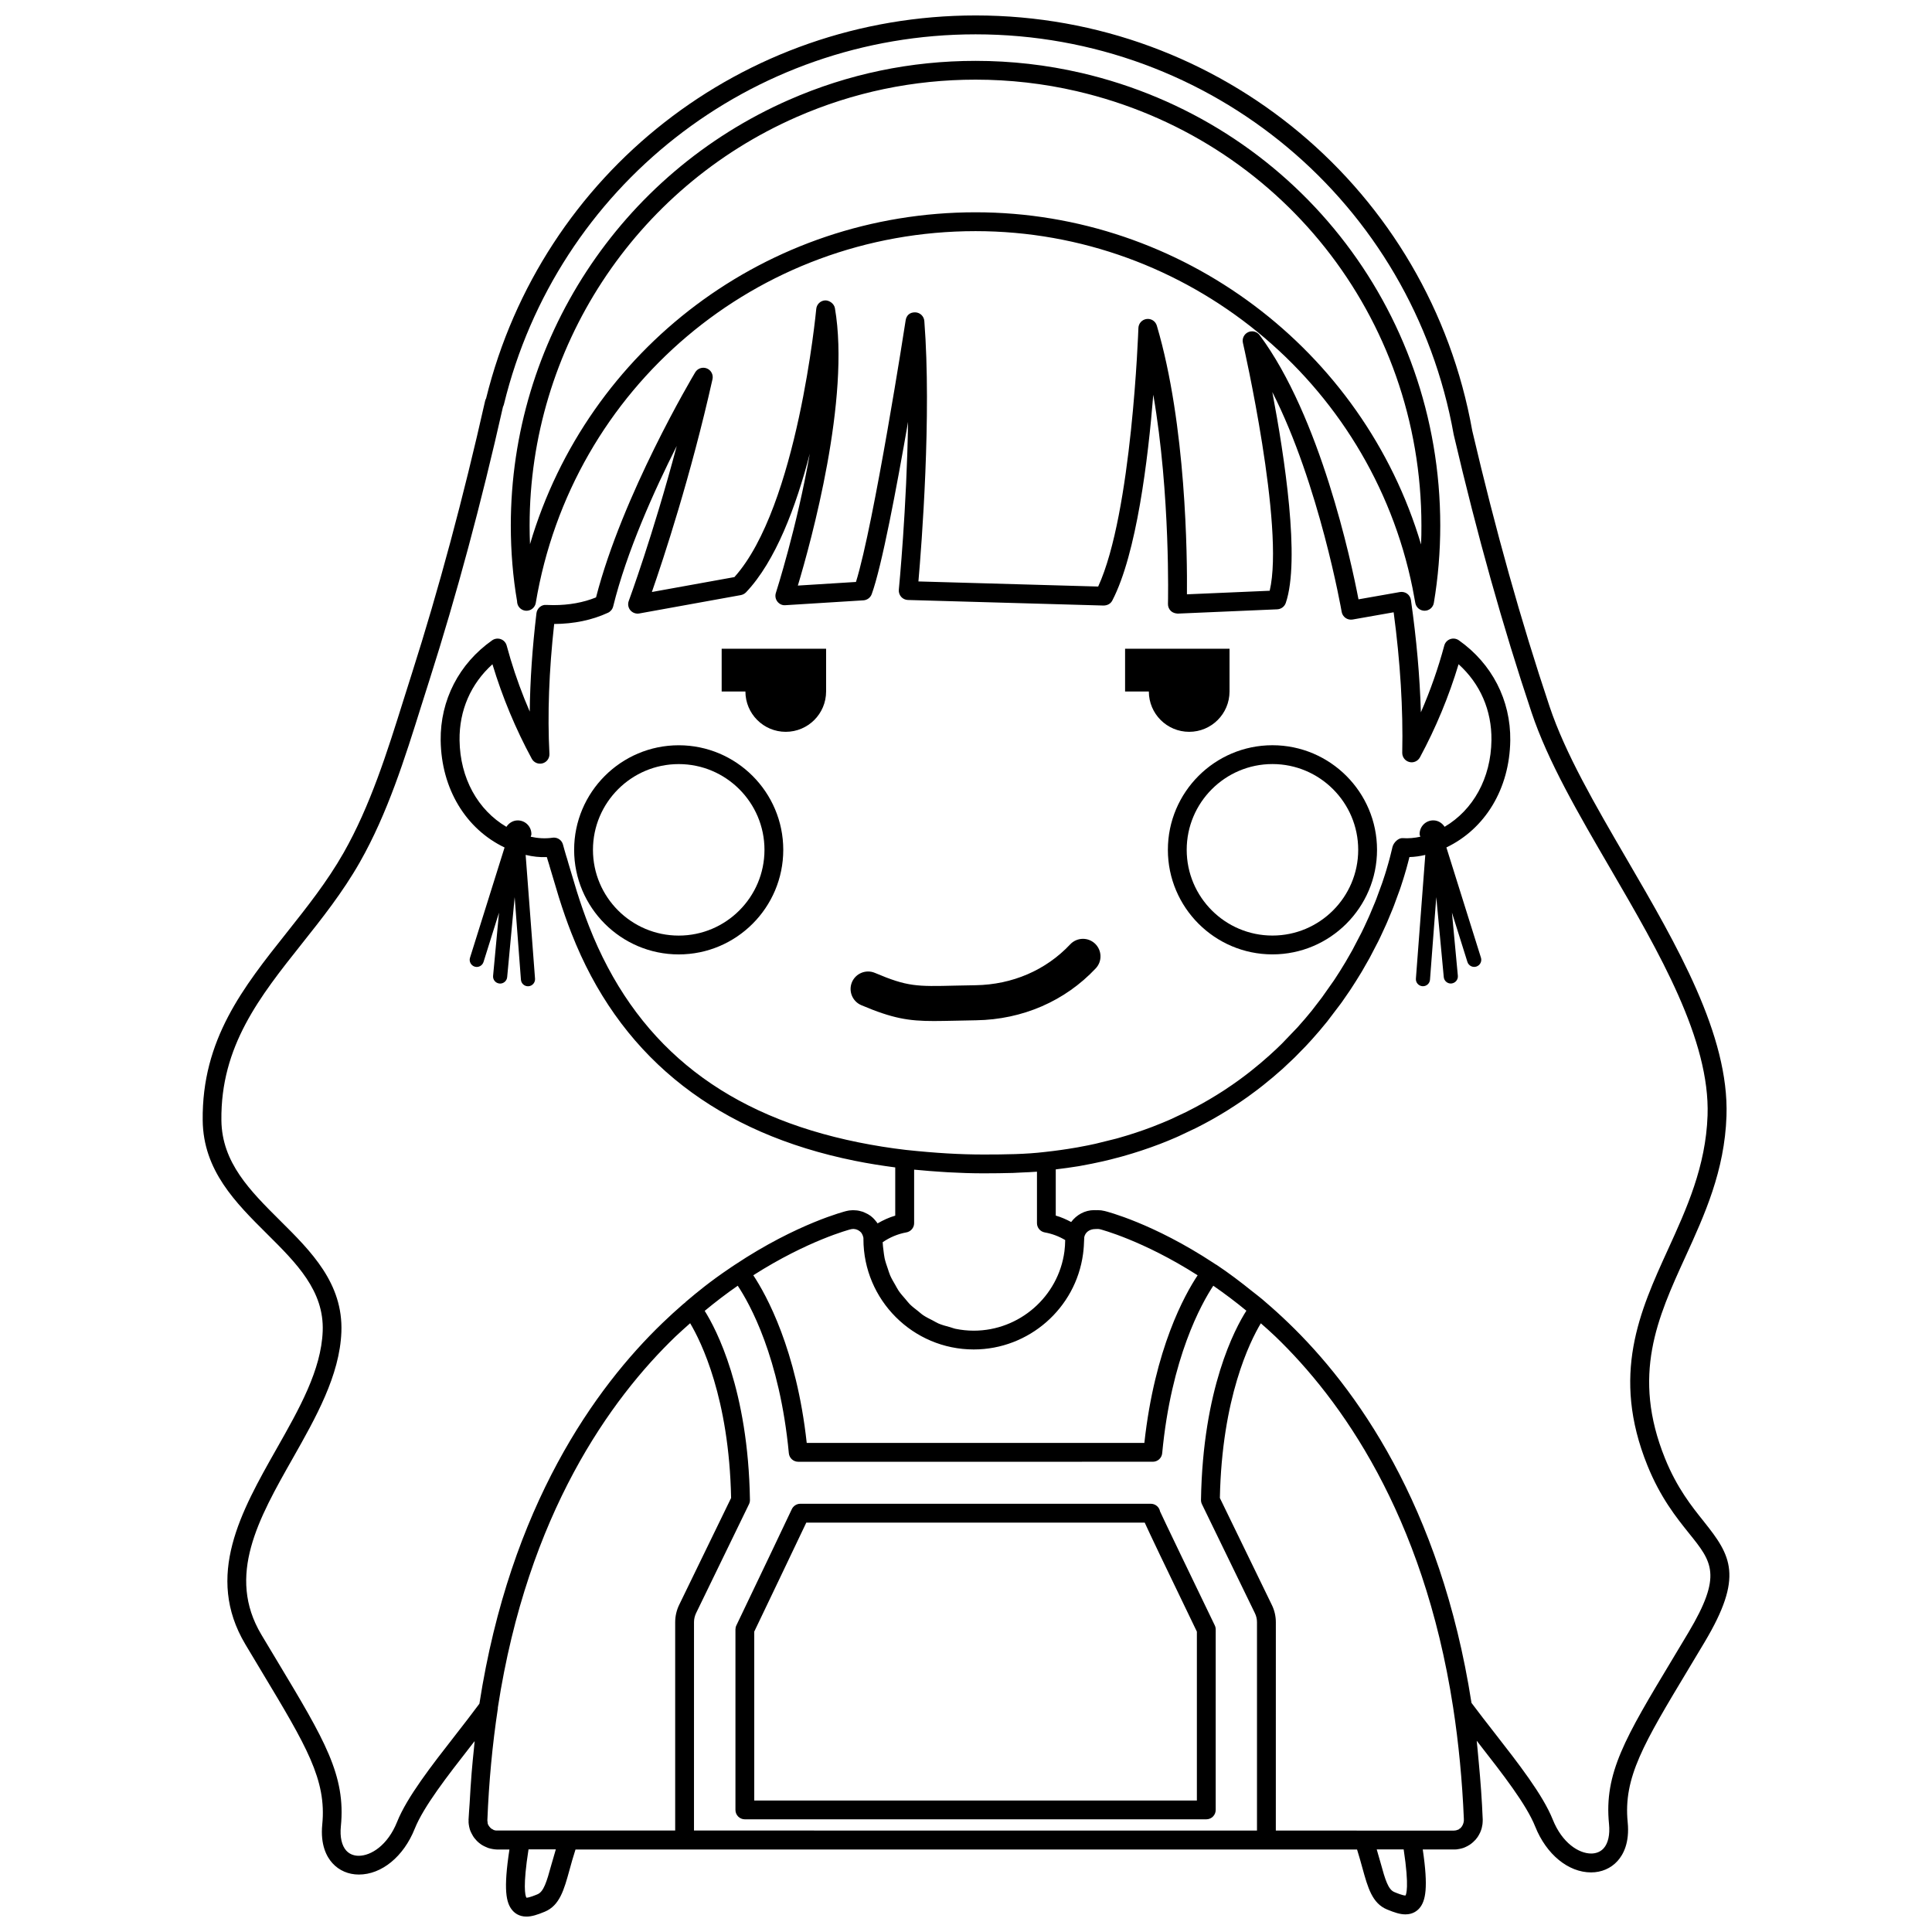 <?xml version="1.0" encoding="UTF-8"?>
<!-- Uploaded to: ICON Repo, www.svgrepo.com, Generator: ICON Repo Mixer Tools -->
<svg width="800px" height="800px" version="1.1" viewBox="144 144 512 512" xmlns="http://www.w3.org/2000/svg">
 <defs>
  <clipPath id="a">
   <path d="m197 148.09h406v503.81h-406z"/>
  </clipPath>
 </defs>
 <g clip-path="url(#a)">
  <path d="m595.54 547.22c-3.18-3.961-7.133-8.891-10.293-16.723-8.922-22.051-1.984-37.262 5.367-53.352 5.129-11.227 10.422-22.828 10.922-37.379 0.734-21.453-13.082-45.176-26.449-68.121-8.359-14.359-16.258-27.922-20.441-40.43-7.57-22.617-14.277-46.551-20.48-73.051-11.367-63.785-66.703-110.07-131.59-110.07-61.68 0-114.99 41.707-129.75 101.48-0.117 0.207-0.211 0.438-0.266 0.676-5.75 25.562-12.289 49.902-19.441 72.336l-2.16 6.832c-4.332 13.836-8.82 28.145-15.922 40.621-4.332 7.617-9.75 14.434-14.977 21.02-11.621 14.621-22.586 28.43-22.344 49.863 0.152 13.285 8.73 21.809 17.035 30.062 7.805 7.754 15.176 15.078 14.766 25.801-0.395 10.277-6.152 20.453-12.254 31.215-9.359 16.531-19.043 33.625-8.254 51.746l4.352 7.266c11.82 19.664 17.211 28.648 16.043 40.465-0.543 5.438 1.16 8.59 2.691 10.281 1.762 1.945 4.246 3.019 7.004 3.019 6.047 0 11.859-4.762 14.801-12.125 2.359-5.891 8.645-13.957 14.727-21.758 0.387-0.5 0.77-0.988 1.16-1.484-0.074 0.645-0.117 1.309-0.188 1.961-0.23 2.168-0.438 4.348-0.621 6.559-0.211 2.59-0.367 5.219-0.516 7.863-0.086 1.543-0.242 3.019-0.301 4.574h0.031c-0.016 0.215-0.02 0.422-0.02 0.535 0 0.105 0.035 0.449 0.051 0.551 0.004 0.047 0.105 0.594 0.109 0.641 0.035 0.191 0.082 0.379 0.145 0.598 0.012 0.02 0.156 0.457 0.16 0.48 0.039 0.109 0.23 0.508 0.281 0.613 0.051 0.125 0.363 0.684 0.438 0.797 0.035 0.07 0.25 0.383 0.297 0.438 0.035 0.047 0.086 0.105 0.137 0.168 0.086 0.121 0.203 0.262 0.465 0.539 0.051 0.059 0.125 0.137 0.215 0.223 0.133 0.133 0.262 0.25 0.379 0.348 0.016 0.02 0.43 0.332 0.449 0.348 0.16 0.133 0.332 0.25 0.672 0.434 0.086 0.055 0.203 0.117 0.328 0.176 0.117 0.07 0.266 0.137 0.469 0.215 0.117 0.066 0.488 0.215 0.613 0.262 0.023 0.012 0.105 0.031 0.176 0.051 0.031 0.012 0.051 0.016 0.082 0.02 0.137 0.039 0.281 0.082 0.328 0.09 0.023 0.004 0.125 0.031 0.23 0.051h0.02c0.117 0.023 0.242 0.051 0.273 0.059l0.594 0.09c0.023 0 0.109 0.004 0.195 0.012 0.141 0.016 0.301 0.031 0.367 0.031h3.359c-1.621 10.629-0.906 14.121 0.766 16.102 0.645 0.766 1.812 1.676 3.738 1.676 1.441 0 2.922-0.492 4.852-1.289 3.965-1.648 5.113-5.805 6.559-11.059 0.453-1.648 0.953-3.465 1.594-5.43h207.12c0.555 1.754 0.996 3.375 1.406 4.856 1.457 5.266 2.602 9.418 6.555 11.043 1.93 0.797 3.414 1.293 4.863 1.293 1.914 0 3.09-0.906 3.734-1.668 1.598-1.898 2.359-5.356 0.852-15.531l8.605-0.004c0.262 0 0.523-0.031 0.777-0.086 0.098-0.012 0.172-0.023 0.211-0.031l0.523-0.109c0.109-0.023 0.465-0.117 0.574-0.156 0.031-0.012 0.484-0.188 0.516-0.203 0.055-0.02 0.551-0.266 0.605-0.293 0.109-0.051 0.523-0.301 0.625-0.363 0.051-0.031 0.102-0.07 0.145-0.105 0.172-0.105 0.336-0.238 0.492-0.379 0.223-0.156 0.359-0.297 0.359-0.316 0.07-0.055 0.387-0.379 0.453-0.441 0.168-0.168 0.293-0.328 0.387-0.469 0.109-0.137 0.215-0.273 0.273-0.352l0.348-0.574c0.055-0.09 0.297-0.555 0.332-0.648 0.016-0.031 0.191-0.484 0.203-0.516 0.047-0.105 0.16-0.457 0.188-0.574l0.105-0.508c0.023-0.098 0.09-0.449 0.105-0.539 0-0.02 0.047-0.629 0.051-0.648 0.004-0.082 0.016-0.535 0.016-0.613-0.203-5.125-0.578-10.16-1.047-15.145-0.031-0.316-0.059-0.629-0.09-0.945-0.152-1.598-0.277-3.219-0.457-4.797 0.258 0.328 0.516 0.66 0.766 0.988 6.09 7.809 12.391 15.871 14.742 21.77 2.949 7.367 8.762 12.133 14.801 12.133 2.762 0 5.246-1.074 7.004-3.019 1.531-1.691 3.238-4.848 2.695-10.289-1.18-11.824 4.219-20.801 16.043-40.473l4.348-7.254c10.352-17.371 7.047-22.898-0.207-31.941zm-225.27-77.543c0.145 0.031 0.438 0.102 0.586 0.102 0.188 0.082 0.344 0.176 0.539 0.207 0.145 0.117 0.262 0.215 0.43 0.293l0.395 0.367c0.035 0.055 0.086 0.137 0.145 0.223 0.082 0.156 0.227 0.43 0.23 0.434 0.004 0.02 0.188 0.578 0.195 0.598 0 0.137 0.016 0.273 0.039 0.406 0 0.02-0.012 0.039-0.012 0.055 0 16.133 13.121 29.258 29.23 29.258 14.59 0 27.039-10.883 28.973-25.32 0.172-1.289 0.262-2.621 0.316-4.41 0-0.012 0-0.02 0.004-0.031 0.004-0.023 0.012-0.047 0.016-0.07 0.266-1.199 1.344-2.082 2.977-2.082 0.012-0.004 0.039-0.004 0.039 0 0.047 0 0.484-0.016 0.508-0.016 0.238 0 0.457 0.023 0.691 0.086 0.109 0.031 11.25 2.898 25.816 12.188-3.402 5.106-11.375 19.371-14.121 44.422h-89.477c-2.719-24.793-10.688-39.172-14.16-44.43 14.539-9.273 25.633-12.121 25.574-12.121 0.168-0.02 0.359-0.066 0.539-0.125v0.004c0.047-0.008 0.488-0.035 0.527-0.035zm-89.07-108.26c-1.273 0-2.348 0.707-2.996 1.703-7.543-4.445-12.289-12.852-12.418-22.953-0.098-7.914 2.977-14.949 8.715-20.133 0.016 0.035 0.023 0.082 0.039 0.121 2.606 8.613 6.098 17 10.387 24.922 0.551 1.023 1.742 1.527 2.867 1.211 1.125-0.316 1.875-1.367 1.809-2.535-0.543-10.34-0.121-21.895 1.258-34.391 5.25-0.031 10.047-1.027 14.262-2.977 0.684-0.316 1.188-0.938 1.371-1.668 3.57-14.508 10.879-30.703 16.848-42.527-6.281 23.629-12.641 40.848-12.715 41.066-0.316 0.836-0.152 1.785 0.422 2.469 0.578 0.684 1.492 1.008 2.359 0.852l26.93-4.871c0.523-0.102 0.996-0.359 1.367-0.734 7.856-8.273 13.266-22.738 16.898-36.754-3.391 19.461-8.902 36.633-8.992 36.914-0.25 0.781-0.102 1.648 0.406 2.297 0.508 0.656 1.301 1.039 2.121 0.957l20.68-1.289c0.988-0.066 1.844-0.707 2.191-1.633 2.676-7.336 6.613-28.254 9.633-45.656-0.336 22.758-2.414 44.164-2.445 44.461-0.066 0.684 0.156 1.371 0.613 1.895 0.457 0.52 1.113 0.82 1.797 0.84l51.891 1.473c1.039-0.039 1.84-0.492 2.281-1.344 6.434-12.395 9.48-37.473 10.852-54.527 4.586 26.555 3.898 55.102 3.891 55.445-0.02 0.695 0.258 1.359 0.746 1.844 0.492 0.484 1.152 0.676 1.855 0.719l26.363-1.137c1.027-0.051 1.918-0.715 2.254-1.684 3.883-11.348-0.344-38.898-3.566-55.895 12.453 24.48 18.32 57.859 18.383 58.254 0.109 0.648 0.484 1.23 1.023 1.613 0.539 0.383 1.211 0.523 1.867 0.418l10.883-1.918c1.762 13.156 2.527 25.66 2.277 37.207-0.023 1.152 0.742 2.172 1.859 2.465 1.113 0.309 2.289-0.223 2.832-1.234 4.246-7.883 7.68-16.176 10.238-24.676 5.738 5.188 8.805 12.223 8.711 20.129-0.125 10.105-4.871 18.516-12.414 22.957-0.648-0.996-1.723-1.703-3.004-1.703-2 0-3.621 1.621-3.621 3.629 0 0.258 0.133 0.465 0.188 0.707-1.527 0.332-3.102 0.484-4.656 0.371-1.145-0.105-2.434 1.164-2.727 2.359-0.004 0.004-0.133 0.562-0.133 0.574l-0.492 1.988-0.152 0.574-0.344 1.258-0.168 0.578-0.16 0.539-0.16 0.559-0.312 1.012c-0.012 0.023-0.152 0.465-0.156 0.484l-0.492 1.496-0.195 0.574-1.523 4.156-0.297 0.75-1.375 3.289-0.352 0.801-1.098 2.394c-0.004 0.004-0.215 0.453-0.223 0.465l-0.242 0.5-0.336 0.699-2.414 4.621c-0.004 0.012-0.258 0.457-0.262 0.465l-1.535 2.672-0.297 0.484c-0.785 1.32-1.617 2.637-2.484 3.949l-0.316 0.48-3.129 4.438c0 0.004-0.422 0.562-0.43 0.57l-2.301 2.992c-1.148 1.414-2.348 2.828-3.797 4.438l-4.074 4.254-0.434 0.422-1.152 1.109c-0.012 0.004-0.387 0.359-0.395 0.363l-1.379 1.27c-1.527 1.371-3.109 2.711-4.82 4.07l-1.414 1.098c-0.004 0.004-0.406 0.312-0.418 0.316l-1.371 1.02-0.465 0.332-1.426 1.004-0.488 0.328-1.441 0.969c-0.004 0-0.449 0.293-0.449 0.297l-1.703 1.074c-2.453 1.527-5.031 2.969-8.098 4.508l-3.941 1.855-0.59 0.262-1.754 0.742-2.66 1.059c-2.898 1.102-5.93 2.102-9.008 2.969l-0.578 0.16-5.426 1.344c-0.641 0.145-1.289 0.293-1.98 0.422l-2.848 0.543c-0.012 0-0.5 0.086-0.508 0.086-2.555 0.441-5.168 0.812-8.027 1.125-5.164 0.625-10.652 0.68-16.277 0.684-6.293 0-12.676-0.371-20.656-1.219-4.223-0.492-8.324-1.152-12.531-1.996-34.727-7.023-57.703-24.801-70.281-54.453l-1.152-2.836c-1.117-2.848-2.168-5.84-3.246-9.273l-2.195-7.32c0-0.016-0.141-0.492-0.145-0.508 0-0.004-0.211-0.734-0.211-0.734l-0.297-0.941c-0.289-0.945-0.543-1.91-0.812-2.871-0.297-1.094-1.293-1.832-2.41-1.832-0.121 0-0.242 0.012-0.367 0.031-1.91 0.277-3.879 0.156-5.769-0.262 0.051-0.238 0.18-0.438 0.18-0.691 0.008-2.016-1.617-3.637-3.617-3.637zm103 109.18c1.188-0.215 2.055-1.25 2.055-2.453v-14.172c0.492 0.051 0.941 0.082 1.422 0.121 0.883 0.086 1.773 0.16 2.621 0.23 1.008 0.082 1.984 0.145 2.953 0.211 0.68 0.047 1.379 0.098 2.047 0.133 1.094 0.059 2.16 0.105 3.219 0.141 0.52 0.02 1.055 0.051 1.566 0.066 1.562 0.047 3.098 0.07 4.629 0.07 2.625-0.004 5.211-0.031 7.766-0.105 0.777-0.02 1.551-0.086 2.324-0.117 1.34-0.066 2.684-0.102 4.004-0.211v13.637c0 1.203 0.867 2.238 2.055 2.453 1.926 0.344 3.738 1.023 5.426 2.023-0.012 1.012-0.074 2.023-0.203 3.019-1.602 11.969-11.93 21-24.031 21-1.648 0-3.254-0.172-4.805-0.488-0.52-0.105-0.988-0.316-1.496-0.453-1.012-0.277-2.035-0.535-2.996-0.938-0.543-0.23-1.039-0.559-1.566-0.828-0.852-0.438-1.719-0.848-2.508-1.375-0.508-0.336-0.945-0.762-1.426-1.137-0.734-0.574-1.48-1.133-2.141-1.785-0.434-0.43-0.789-0.934-1.188-1.387-0.613-0.711-1.238-1.395-1.773-2.176-0.344-0.504-0.613-1.062-0.922-1.594-0.48-0.816-0.957-1.629-1.34-2.5-0.25-0.578-0.422-1.203-0.629-1.809-0.312-0.898-0.625-1.785-0.832-2.719-0.145-0.676-0.207-1.375-0.301-2.066-0.102-0.727-0.18-1.445-0.215-2.188 1.898-1.309 4.051-2.203 6.285-2.606zm97.801 27.594c17.098 16.445 39.145 46.82 47.082 98.199 1.477 9.516 2.43 19.598 2.852 29.582-0.016 0.105 0 0.488 0 0.594-0.016 0.055-0.098 0.5-0.105 0.551-0.004 0.023-0.188 0.488-0.191 0.508l-0.273 0.465c-0.074 0.07-0.277 0.316-0.336 0.395-0.211 0.109-0.281 0.156-0.438 0.324-0.016 0.004-0.031 0.012-0.047 0.016-0.082 0.031-0.172 0.066-0.273 0.105-0.121 0.047-0.387 0.121-0.418 0.137-0.098 0.012-0.402 0.039-0.523 0.059l-47.223-0.004 0.004-55.234c0-1.582-0.371-3.18-1.074-4.59l-13.758-28.312c0.527-26.516 7.961-41.457 10.852-46.297 1.293 1.141 2.574 2.246 3.871 3.504zm-151.25-6.797c2.852-2.359 5.773-4.602 8.758-6.66 3.144 4.715 11.133 18.93 13.543 44.391 0.121 1.281 1.199 2.258 2.484 2.258l93.973-0.004c1.289 0 2.367-0.977 2.484-2.258 2.394-25.332 10.41-39.645 13.543-44.391 2.973 2.062 5.906 4.262 8.766 6.621-3.008 4.711-11.551 20.645-12.027 50.141-0.004 0.395 0.082 0.781 0.25 1.133l14.027 28.863c0.371 0.746 0.562 1.578 0.562 2.398v55.234l-149.2-0.012 0.004-55.223c0-0.82 0.191-1.648 0.562-2.414l14.016-28.852c0.172-0.348 0.25-0.734 0.246-1.133-0.465-29.266-8.988-45.328-11.992-50.094zm-3.856 3.273c2.887 4.852 10.328 19.84 10.855 46.309l-13.754 28.305c-0.699 1.43-1.066 3.023-1.066 4.602v55.223l-47.57-0.004c-0.066-0.02-0.16-0.047-0.277-0.07-0.074-0.02-0.137-0.035-0.172-0.035h-0.031c-0.016-0.012-0.031-0.02-0.051-0.031-0.168-0.117-0.273-0.191-0.453-0.258-0.055-0.039-0.109-0.074-0.168-0.105-0.082-0.07-0.168-0.152-0.277-0.25-0.031-0.035-0.055-0.066-0.09-0.102-0.07-0.102-0.141-0.172-0.211-0.258-0.074-0.109-0.137-0.242-0.223-0.316l-0.188-0.504 0.023-0.016c-0.004-0.09-0.066-0.613-0.086-0.707h-0.004c0.004-0.023 0.004-0.055 0.004-0.086 0.402-10.172 1.34-20.121 2.777-29.578 0.012-0.082-0.012-0.145-0.004-0.227 0.004-0.035 0.012-0.07 0.016-0.105 7.918-51.398 29.977-81.812 47.086-98.281 1.301-1.223 2.578-2.359 3.863-3.504zm-36.793 143.56c-1.238 4.516-2.023 7.098-3.656 7.777-0.66 0.273-2.195 0.906-2.938 0.91-0.348-0.586-0.969-3.078 0.555-12.809h7.234c-0.438 1.461-0.844 2.852-1.195 4.121zm226.36 8.105c-0.734 0-2.289-0.641-2.957-0.922-1.617-0.66-2.41-3.246-3.641-7.754-0.309-1.109-0.645-2.297-1.02-3.547h7.141c1.551 10.16 0.629 12.047 0.477 12.223zm75.004-69.727-4.336 7.238c-12.41 20.645-18.078 30.074-16.723 43.543 0.281 2.828-0.23 5.109-1.43 6.445-1.027 1.133-2.367 1.371-3.305 1.371-3.269 0-7.688-2.781-10.172-8.992-2.621-6.551-9.133-14.906-15.438-22.988-2.098-2.684-4.176-5.359-6.102-7.941-8.203-52.539-30.883-83.75-48.492-100.68-2.055-1.98-4.09-3.824-6.066-5.508l-0.09-0.082c-0.004 0-0.004-0.004-0.012-0.012-0.02-0.02-0.047-0.035-0.07-0.055l-0.734-0.637c-0.836-0.707-1.707-1.355-2.559-2.031-3.09-2.492-6.328-4.949-9.578-7.109-0.039-0.031-0.098-0.031-0.133-0.055l-0.586-0.387c-16.043-10.559-28.359-13.668-28.863-13.789-0.613-0.156-1.25-0.238-1.898-0.238l-0.352 0.016c-0.031 0-0.543-0.016-0.57-0.016-2.457 0-4.676 1.254-6.09 3.152-1.309-0.699-2.656-1.301-4.082-1.703v-12.246c2.051-0.258 4.102-0.516 6.07-0.848 0.004-0.004 0.555-0.102 0.555-0.102l2.957-0.562c0.711-0.137 1.395-0.293 2.062-0.441l0.836-0.18c0.684-0.156 1.367-0.316 2.055-0.492l2.769-0.727c0.004-0.004 0.609-0.168 0.609-0.168 3.219-0.91 6.394-1.953 9.707-3.215l1.934-0.77c0.012 0 0.574-0.238 0.586-0.242l1.809-0.766c0.012 0 0.637-0.281 0.645-0.289l4.594-2.172c2.762-1.387 5.473-2.902 8.176-4.578l1.672-1.074 0.438-0.281 1.543-1.027c0.004-0.004 0.52-0.352 0.523-0.359l1.445-1.012c0.012-0.012 0.508-0.371 0.516-0.379l1.445-1.066c0.012-0.004 0.414-0.316 0.422-0.316l1.578-1.223c1.723-1.367 3.394-2.777 5.144-4.336l2.922-2.75c0.004-0.004 0.457-0.449 0.465-0.453l2.719-2.777c0.02-0.02 0.402-0.438 0.422-0.453l1.328-1.449c1.316-1.457 2.574-2.938 3.977-4.672l3.516-4.629 0.43-0.59 1.996-2.891c0-0.004 0.332-0.492 0.332-0.5 0.906-1.375 1.773-2.754 2.602-4.125 0-0.004 0.309-0.504 0.309-0.504l2.016-3.531c0.004-0.012 0.246-0.457 0.25-0.469l2.109-4.051c0.004-0.012 0.383-0.785 0.387-0.801 0.004-0.012 0.227-0.465 0.23-0.48l1.375-2.984c0.004-0.012 0.379-0.863 0.383-0.871l1.414-3.402c0.012-0.02 0.336-0.863 0.348-0.883l1.551-4.231c0.004-0.016 0.227-0.656 0.23-0.672l0.609-1.879c0.016-0.035 0.16-0.523 0.172-0.551l0.223-0.727c0-0.004 0.172-0.594 0.172-0.594 0.004-0.004 0.281-0.941 0.281-0.945 0.004-0.004 0.176-0.625 0.176-0.637l0.352-1.316 0.141-0.539 0.195-0.789c1.43-0.035 2.832-0.246 4.207-0.57l-2.488 32.781c-0.086 1.031 0.695 1.934 1.727 2.012 0.051 0.004 0.102 0.004 0.145 0.004 0.969 0 1.789-0.742 1.863-1.734l1.664-21.887 1.984 21.199c0.09 0.973 0.91 1.707 1.863 1.707 0.059 0 0.117-0.004 0.172-0.012 1.031-0.102 1.793-1.008 1.699-2.039l-1.566-16.742 4.098 13.07c0.312 0.988 1.367 1.547 2.359 1.234 0.984-0.316 1.543-1.367 1.23-2.359l-9.16-29.215c10.27-4.918 16.766-15.547 16.93-28.383 0.125-10.652-4.848-20.312-13.637-26.516-0.676-0.469-1.531-0.578-2.289-0.301-0.762 0.273-1.352 0.906-1.562 1.699-1.617 6.012-3.691 11.93-6.203 17.688-0.277-9.461-1.16-19.434-2.637-29.77-0.102-0.672-0.457-1.266-1.004-1.668-0.543-0.387-1.223-0.539-1.898-0.434l-10.992 1.934c-1.953-10.152-10.152-48.453-26.203-70.02-0.711-0.945-1.98-1.27-3.047-0.777-1.074 0.5-1.648 1.676-1.379 2.832 0.117 0.504 11.109 48.738 7.094 65.691l-21.93 0.945c0.098-9.926-0.188-44.879-7.977-71.191-0.344-1.176-1.473-1.934-2.707-1.773-1.215 0.156-2.141 1.168-2.18 2.398-0.016 0.504-1.699 49.051-10.66 68.504l-47.637-1.352c0.848-9.715 3.516-43.949 1.566-69.016-0.098-1.258-1.125-2.246-2.387-2.297-1.531-0.039-2.367 0.863-2.562 2.109-0.066 0.57-8.43 54.172-13.168 69.34l-15.402 0.961c3.508-11.688 13.961-49.586 9.824-73.512-0.215-1.234-1.496-2.082-2.559-2.066-1.254 0.051-2.273 1.02-2.387 2.262-0.051 0.527-4.977 52.48-21.688 71.066l-21.875 3.953c3.062-8.801 10.352-30.828 16.066-56.395 0.266-1.199-0.379-2.414-1.516-2.863-1.129-0.441-2.434-0.012-3.062 1.043-0.797 1.328-19.281 32.469-26.285 59.645-3.352 1.359-7.144 2.047-11.301 2.047-0.66 0-1.289-0.02-1.883-0.051-1.27-0.133-2.449 0.898-2.606 2.195-1.094 9.191-1.688 17.922-1.777 26.07-1.961-4.523-3.664-9.164-5.082-13.875-0.352-1.195-0.699-2.414-1.031-3.621-0.211-0.785-0.789-1.422-1.559-1.699-0.777-0.273-1.617-0.156-2.289 0.309-8.797 6.195-13.77 15.859-13.645 26.52 0.172 12.836 6.672 23.469 16.934 28.379l-9.16 29.215c-0.312 0.988 0.246 2.039 1.23 2.359 0.992 0.309 2.039-0.246 2.352-1.234l4.102-13.07-1.566 16.742c-0.102 1.031 0.66 1.945 1.691 2.039 0.059 0.004 0.117 0.012 0.176 0.012 0.953 0 1.773-0.734 1.863-1.707l1.984-21.199 1.664 21.887c0.074 0.988 0.898 1.734 1.863 1.734 0.051 0 0.102 0 0.145-0.004 1.031-0.082 1.805-0.977 1.727-2.012l-2.488-32.797c1.844 0.438 3.75 0.672 5.617 0.574 0.102 0.332 0.191 0.676 0.301 1.02l0.309 0.988c0.004 0.02 0.176 0.609 0.18 0.629l0.168 0.57 2.231 7.453c1.074 3.422 2.156 6.519 3.336 9.527l1.223 2.996c13.047 30.754 37.898 50.039 73.852 57.305 3.594 0.727 7.129 1.285 10.73 1.758v12.781c-1.641 0.469-3.195 1.199-4.691 2.055-0.051-0.09-0.098-0.18-0.168-0.262-0.047-0.066-0.438-0.535-0.488-0.594-0.109-0.16-0.453-0.504-0.598-0.637-0.016-0.016-0.367-0.316-0.383-0.332-0.203-0.172-0.371-0.297-0.434-0.316-0.055-0.039-0.133-0.09-0.211-0.137-0.152-0.109-0.316-0.211-0.59-0.332-0.031-0.02-0.82-0.379-0.852-0.398-0.059-0.02-0.133-0.047-0.207-0.07-0.156-0.059-0.316-0.117-0.203-0.059 0 0-0.004 0-0.012-0.004-0.156-0.055-0.559-0.16-0.691-0.191-0.031-0.004-0.551-0.098-0.578-0.102-0.105-0.02-0.484-0.035-0.594-0.039-0.121-0.02-0.387-0.023-0.516-0.023l-0.543 0.035c-0.301 0-0.539 0.051-0.816 0.105-0.133 0.02-0.266 0.047-0.395 0.086v-0.004c-0.125 0.035-12.953 3.211-29.523 14.238-0.012 0.012-0.023 0.012-0.035 0.016-0.125 0.086-0.227 0.156-0.352 0.242-0.195 0.133-0.387 0.25-0.59 0.387-0.105 0.074-0.215 0.156-0.324 0.23-5.215 3.488-9.062 6.699-11.164 8.484l-0.539 0.453c-0.047 0.039-0.07 0.098-0.105 0.133-0.242 0.207-0.5 0.395-0.734 0.598-1.773 1.543-3.559 3.164-5.344 4.887-17.637 16.973-40.352 48.25-48.516 100.89-1.996 2.699-4.18 5.512-6.387 8.344-6.297 8.07-12.809 16.426-15.426 22.973-2.484 6.203-6.898 8.988-10.172 8.988-0.941 0-2.273-0.242-3.301-1.371-1.203-1.336-1.715-3.621-1.43-6.438 1.344-13.477-4.316-22.895-16.715-43.535l-4.348-7.25c-9.316-15.629-0.75-30.742 8.309-46.727 6.121-10.812 12.453-21.992 12.891-33.488 0.488-12.906-8.012-21.355-16.238-29.523-7.93-7.891-15.434-15.34-15.559-26.582-0.23-19.66 10.203-32.793 21.254-46.703 5.356-6.734 10.887-13.703 15.418-21.66 7.359-12.938 11.926-27.504 16.34-41.594l2.156-6.805c7.16-22.453 13.707-46.793 19.461-72.344 0.105-0.188 0.188-0.395 0.238-0.605 14.09-57.746 65.496-98.078 125.01-98.078 62.457 0 115.74 44.562 126.7 106.09 6.266 26.777 13.02 50.863 20.633 73.621 4.348 13.004 12.375 26.777 20.871 41.363 13.004 22.332 26.453 45.434 25.77 65.445-0.469 13.547-5.559 24.691-10.473 35.469-7.465 16.348-15.184 33.258-5.461 57.297 3.441 8.508 7.648 13.754 11.023 17.965 6.121 7.594 8.902 11.062-0.145 26.258z"/>
 </g>
 <path d="m323.87 396.93c15.277 0 27.703-12.43 27.703-27.711s-12.43-27.715-27.703-27.715c-15.281 0-27.719 12.434-27.719 27.715s12.434 27.711 27.719 27.711zm0-50.438c12.523 0 22.723 10.191 22.723 22.727 0 12.523-10.191 22.723-22.723 22.723-12.535 0-22.73-10.191-22.73-22.723 0-12.535 10.191-22.727 22.73-22.727z"/>
 <path d="m453.5 369.21c0 15.281 12.434 27.711 27.711 27.711 15.281 0 27.715-12.43 27.715-27.711s-12.434-27.715-27.715-27.715c-15.273 0-27.711 12.43-27.711 27.715zm27.711-22.727c12.523 0 22.727 10.191 22.727 22.727 0 12.523-10.195 22.723-22.727 22.723s-22.723-10.191-22.723-22.723c0-12.535 10.195-22.727 22.723-22.727z"/>
 <path d="m430.48 163.31c-9.098-2.109-18.496-3.18-27.941-3.18-17.164 0-33.797 3.465-49.434 10.324-44.793 19.645-73.738 63.934-73.738 112.83 0 6.852 0.57 13.734 1.664 20.043 0 0.387 0.102 0.805 0.266 1.152 0.43 0.852 1.301 1.375 2.231 1.375 0.117 0 0.242-0.012 0.367-0.031 1.066-0.156 1.91-0.988 2.09-2.051 9.551-57.082 58.566-98.52 116.55-98.52 56 0 104.7 39.781 115.8 94.586 0.262 1.305 0.508 2.621 0.734 3.941 0.207 1.195 1.238 2.07 2.457 2.07h0.004c1.215 0 2.254-0.883 2.453-2.074 1.129-6.707 1.699-13.598 1.699-20.488 0.012-57.641-39.141-106.97-95.199-119.98zm90.117 124.98c-15.34-51.602-63.359-88.031-118.06-88.031-55.312 0-102.8 36.188-118.08 87.949-0.07-1.637-0.105-3.285-0.105-4.934 0-46.914 27.773-89.41 70.754-108.26 15-6.57 30.949-9.906 47.422-9.906 9.062 0 18.086 1.027 26.809 3.055 53.793 12.484 91.355 59.816 91.355 115.12 0.012 1.676-0.023 3.344-0.094 5.012z"/>
 <path d="m338.9 575.83v47.816c0 1.379 1.117 2.492 2.492 2.492h122.29c1.375 0 2.492-1.113 2.492-2.492l0.004-47.816c0-0.379-0.086-0.746-0.25-1.09-5.578-11.531-14.062-29.176-14.496-30.188-0.215-1.18-1.25-2.039-2.453-2.039h-92.887c-0.988 0-1.891 0.594-2.289 1.5-0.383 0.883-8.977 18.863-14.66 30.742-0.16 0.332-0.242 0.695-0.242 1.074zm4.984 0.562c1.984-4.133 11.145-23.293 13.793-28.887h89.684c1.309 2.871 4.731 10.102 13.824 28.895v44.758h-117.3z"/>
 <path d="m352.23 337.94c5.906 0 10.691-4.781 10.695-10.688v-11.332h-27.676v11.332h6.293c0.004 5.902 4.785 10.688 10.688 10.688z"/>
 <path d="m459.15 337.94c5.894 0 10.68-4.777 10.688-10.688v-11.332h-27.68v11.332h6.297c0.004 5.906 4.785 10.688 10.695 10.688z"/>
 <path d="m372.25 410.38c8.332 3.535 12.555 4.203 19.25 4.203 1.738 0 3.648-0.047 5.824-0.09 1.598-0.039 3.367-0.086 5.356-0.109 12.297-0.195 23.559-5.082 31.703-13.758 1.762-1.867 1.664-4.805-0.207-6.566-1.875-1.758-4.805-1.664-6.566 0.207-6.41 6.828-15.32 10.676-25.086 10.828-2.016 0.035-3.805 0.074-5.426 0.105-10.156 0.246-12.582 0.301-21.23-3.371-2.359-1.004-5.09 0.105-6.09 2.457-0.988 2.359 0.109 5.09 2.473 6.094z"/>
</svg>